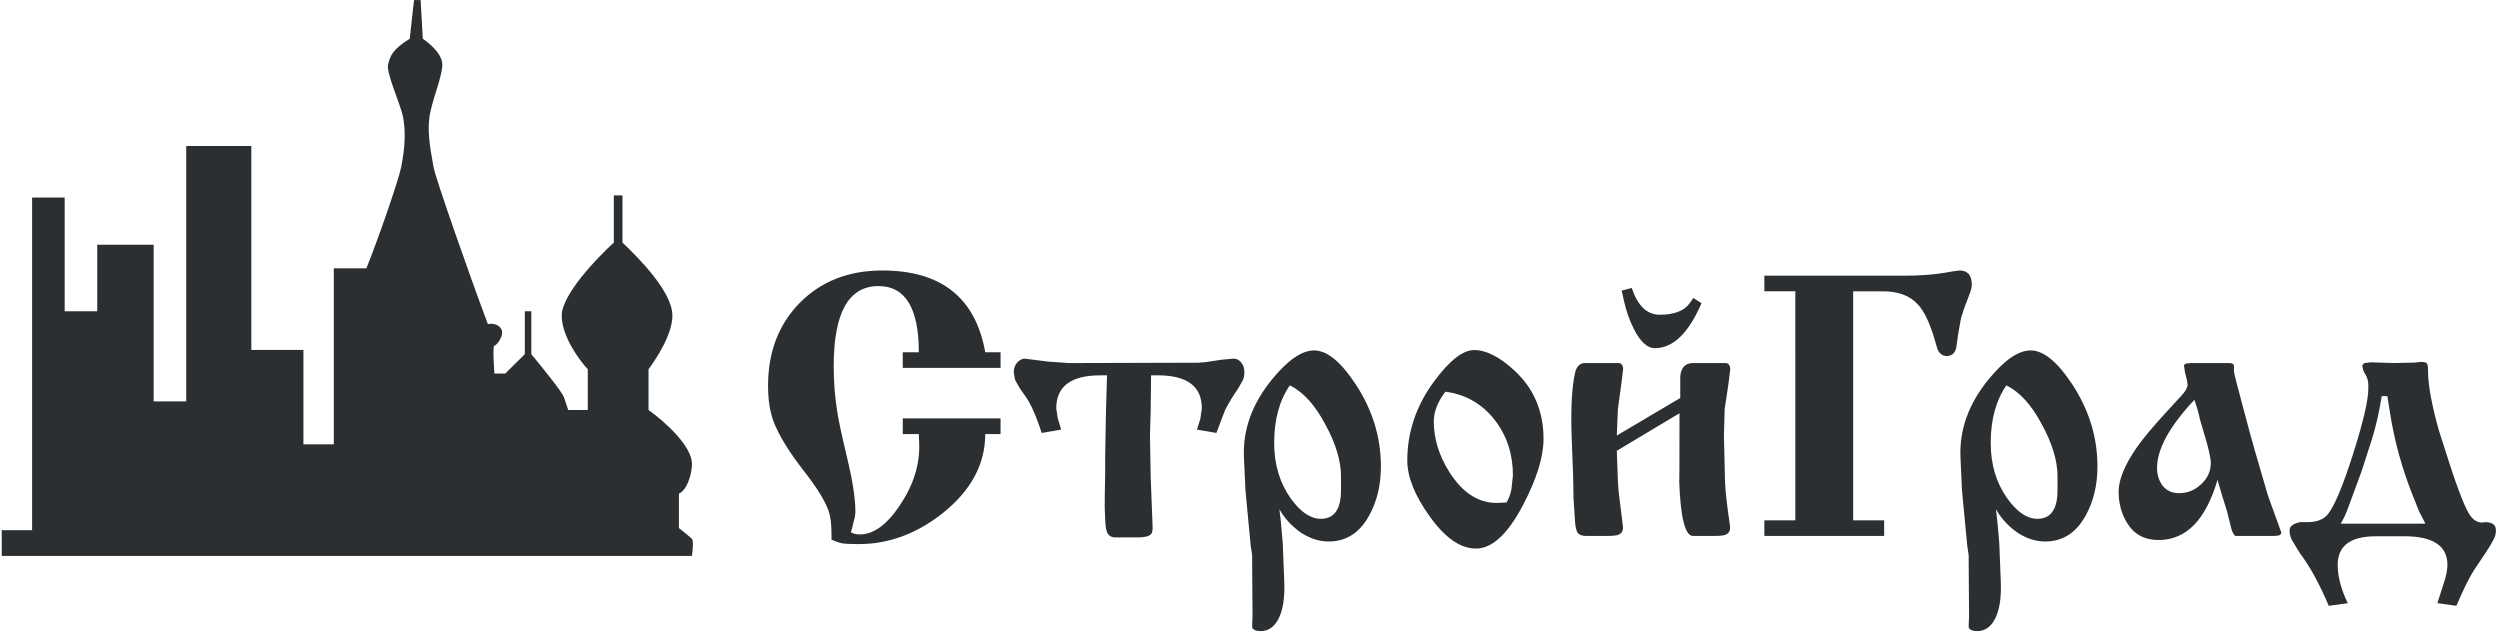 <svg viewBox="0 0 206 53" fill="none" xmlns="http://www.w3.org/2000/svg">
  <path d="M.143 43.687V45.809H57.016c.06-.413.143-1.273 0-1.415-.143-.141-.775-.648-1.073-.884V40.681c.298-.118.93-.743 1.073-2.299.143-1.556-2.325-3.714-3.577-4.598V30.424c.656-.884 1.967-2.865 1.967-4.422 0-1.945-2.742-4.715-4.113-6.012v-3.891h-.715v3.891c-1.431 1.297-4.292 4.315-4.292 6.013 0 1.698 1.431 3.655 2.146 4.421v3.36h-1.61l-.358-1.061c-.143-.424-1.848-2.535-2.683-3.537v-3.537h-.537v3.537l-1.61 1.592h-.894c-.06-.766-.143-2.299 0-2.299.179 0 .894-.884.536-1.415-.286-.424-.835-.413-1.073-.354-1.49-3.95-4.33-12.072-4.471-12.91-.179-1.062-.537-2.653-.358-4.068.177-1.404 1.073-3.36 1.073-4.421 0-1.061-1.61-2.122-1.61-2.122L34.66.007h-.537c0-.177-.358 3.183-.358 3.183-1.431.884-1.61 1.415-1.788 2.122-.179.707 1.073 3.36 1.252 4.421.179 1.061.179 2.299-.179 4.067-.222 1.096-1.908 5.954-2.861 8.312h-2.683v14.501h-2.504v-7.781H20.71V12.032h-5.365v21.044h-2.683V20.167H8.012v5.482H5.329v-9.373h-2.683v27.411H.143zM82.444 30.313h-8.057v-1.287h1.322c0-3.635-1.107-5.453-3.321-5.453-2.46 0-3.69 2.195-3.69 6.586 0 1.266.092 2.491.277 3.676.102.715.379 2.011.83 3.89.451 1.879.677 3.349.677 4.411 0 .266-.041.521-.123.766l-.123.521-.123.429c.184.123.43.184.738.184 1.128 0 2.224-.796 3.291-2.389 1.128-1.675 1.661-3.38 1.599-5.116l-.031-.766h-1.322v-1.287h8.057v1.287h-1.261c0 2.471-1.158 4.636-3.475 6.494-2.153 1.716-4.469 2.573-6.95 2.573-.677 0-1.128-.02-1.353-.061-.226-.041-.523-.143-.892-.306v-.429c0-.858-.082-1.511-.246-1.96-.287-.817-.974-1.92-2.06-3.308-1.251-1.613-2.081-2.982-2.491-4.105-.287-.796-.43-1.756-.43-2.88 0-2.777.871-5.054 2.614-6.831 1.763-1.777 4.029-2.665 6.796-2.665 4.859 0 7.688 2.247 8.488 6.739h1.261v1.287zM100.23 35.674l-1.599-.276.277-.888.123-.858c0-1.818-1.21-2.726-3.629-2.726h-.553l-.031 2.88-.061 2.083.061 3.462.154 3.952c.021.368-.021.603-.123.705-.164.184-.533.276-1.107.276H91.927c-.39 0-.636-.174-.738-.521-.061-.143-.102-.48-.123-1.011-.041-.633-.051-1.287-.031-1.96l.031-1.899v-1.317l.061-3.492.092-3.155h-.554c-2.419 0-3.629.909-3.629 2.726l.123.796.277.95-1.599.276c-.369-1.144-.738-2.032-1.107-2.665-.143-.225-.369-.551-.676-.98l-.369-.643c-.062-.143-.113-.388-.154-.735 0-.266.082-.511.246-.735.184-.225.4-.347.646-.368l1.937.245 1.753.122 10.64-.031c.39-.021.687-.051.892-.092l1.015-.153.984-.092c.246 0 .451.102.615.306.184.204.277.47.277.796 0 .266-.041.49-.123.674l-.4.705c-.39.551-.748 1.144-1.076 1.777l-.708 1.869zM105.422 41.954l.123 1.042.154 1.777.123 3.125c.062 1.389-.113 2.451-.523 3.186-.348.613-.82.919-1.414.919-.39 0-.626-.102-.708-.306v-.184l.031-.735-.031-4.35v-.674c-.061-.408-.102-.684-.123-.827l-.43-4.534-.123-2.696c-.103-2.287.676-4.442 2.337-6.464 1.292-1.573 2.44-2.359 3.444-2.359 1.066 0 2.215.939 3.445 2.818 1.373 2.103 2.06 4.35 2.06 6.739 0 1.552-.328 2.91-.984 4.074-.779 1.409-1.886 2.114-3.321 2.114-.8 0-1.579-.255-2.337-.766-.739-.531-1.313-1.164-1.723-1.899zm.861-10.201c-.861 1.246-1.291 2.829-1.291 4.748 0 1.777.461 3.308 1.384 4.595.799 1.103 1.619 1.654 2.46 1.654 1.107 0 1.661-.786 1.661-2.359v-1.133c0-1.286-.431-2.716-1.292-4.289-.841-1.593-1.814-2.665-2.922-3.216zM115.961 37.941c0-2.349.738-4.524 2.215-6.525 1.271-1.715 2.368-2.573 3.29-2.573 1.005 0 2.122.572 3.352 1.716 1.579 1.47 2.368 3.339 2.368 5.606 0 1.491-.564 3.308-1.691 5.453-1.251 2.389-2.542 3.584-3.875 3.584-1.292 0-2.573-.899-3.844-2.696-1.21-1.695-1.815-3.216-1.815-4.564zm3.137-5.667c-.635.837-.953 1.654-.953 2.451 0 1.409.42 2.788 1.261 4.136 1.127 1.797 2.501 2.655 4.121 2.573l.615-.031c.184-.327.317-.684.399-1.072l.123-1.164c0-1.736-.492-3.247-1.476-4.534-1.045-1.348-2.409-2.134-4.09-2.359zM133.225 35.888l5.228-3.094V30.987c.082-.715.43-1.072 1.045-1.072h2.676c.246 0 .379.163.4.49l-.154 1.256-.308 2.052-.061 2.175.092 3.829c.021.694.154 1.879.4 3.554.061.388-.041.643-.308.766-.143.082-.451.123-.922.123h-1.815c-.656 0-1.035-1.552-1.138-4.656.021.653.031-1.164.031-5.453l-5.166 3.094.092 2.573c.021.449.062.888.123 1.317l.277 2.236c.061.388-.041.643-.308.766-.143.082-.451.123-.922.123h-1.815c-.246 0-.451-.061-.615-.184-.143-.143-.236-.48-.277-1.011l-.123-1.93-.03-1.777-.123-3.247c-.082-2.328.01-4.084.276-5.269.123-.551.4-.827.831-.827h2.737c.246 0 .379.163.4.49l-.154 1.256-.277 2.022-.092 2.206zm6.304-11.334l.677.429c-1.066 2.471-2.348 3.707-3.844 3.707-.616 0-1.19-.521-1.723-1.562-.369-.735-.645-1.522-.83-2.359l-.184-.827.83-.214c.492 1.47 1.261 2.206 2.306 2.206 1.21 0 2.04-.327 2.491-.98l.277-.398zM145.382 22.716h11.563c1.271 0 2.378-.082 3.321-.245l.708-.122.492-.061c.676 0 1.014.398 1.014 1.195 0 .163-.061.408-.184.735l-.431 1.133-.276.858-.246 1.379-.154 1.103c-.123.429-.379.643-.769.643-.349 0-.605-.184-.769-.551l-.215-.735c-.41-1.409-.871-2.389-1.384-2.941-.656-.735-1.62-1.103-2.891-1.103h-2.46v18.87h2.553v1.287h-9.872v-1.287h2.552V24.003h-2.552V22.716zM164.465 41.954l.123 1.042.154 1.777.123 3.125c.061 1.389-.113 2.451-.523 3.186-.348.613-.82.919-1.414.919-.39 0-.626-.102-.708-.306v-.184l.031-.735-.031-4.35v-.674c-.061-.408-.102-.684-.123-.827l-.43-4.534-.123-2.696c-.103-2.287.676-4.442 2.337-6.464 1.291-1.573 2.44-2.359 3.444-2.359 1.066 0 2.214.939 3.444 2.818 1.374 2.103 2.061 4.35 2.061 6.739 0 1.552-.328 2.91-.984 4.074-.779 1.409-1.886 2.114-3.321 2.114-.8 0-1.579-.255-2.338-.766-.738-.531-1.312-1.164-1.722-1.899zm.861-10.201c-.861 1.246-1.291 2.829-1.291 4.748 0 1.777.461 3.308 1.384 4.595.799 1.103 1.619 1.654 2.46 1.654 1.107 0 1.66-.786 1.66-2.359v-1.133c0-1.286-.43-2.716-1.291-4.289-.841-1.593-1.815-2.665-2.922-3.216zM180.57 29.915h3.137c.185 0 .308.061.369.184v.46c0 .102.072.429.216.98l.707 2.665c.43 1.654 1.056 3.86 1.876 6.617l1.107 3.063c0 .102-.072.184-.215.245l-.4.031h-3.137c-.102 0-.215-.163-.338-.49l-.4-1.593-.369-1.164-.4-1.379c-.963 3.308-2.583 4.963-4.859 4.963-1.168 0-2.04-.48-2.614-1.44-.451-.756-.676-1.603-.676-2.543 0-.98.492-2.185 1.476-3.615.512-.735 1.302-1.685 2.368-2.849l1.322-1.44c.308-.327.482-.613.523-.858l-.062-.46-.153-.582-.093-.613c.082-.102.164-.153.246-.153l.369-.031zm.246 3.033c-2.05 2.185-3.075 4.054-3.075 5.606 0 .572.154 1.062.461 1.47.329.408.78.613 1.354.613.697 0 1.301-.245 1.814-.735.533-.49.8-1.072.8-1.746 0-.388-.164-1.133-.492-2.236l-.4-1.348c-.082-.449-.236-.991-.462-1.624zM198.101 44.19h-2.337c-2.091 0-3.137.786-3.137 2.359 0 .96.277 2.012.83 3.155l-1.568.214c-.759-1.797-1.548-3.237-2.368-4.319l-.615-1.011c-.164-.265-.246-.562-.246-.888 0-.327.287-.551.861-.674h.584c.82 0 1.405-.235 1.753-.705.554-.735 1.24-2.4 2.061-4.993.82-2.594 1.23-4.36 1.23-5.3v-.337c0-.327-.103-.643-.308-.95-.123-.245-.184-.46-.184-.643.082-.122.153-.184.215-.184l.492-.061 1.845.061 1.599-.031c.144 0 .359-.021.646-.061.287 0 .461.041.523.122.061.082.092.276.092.582 0 1.164.297 2.808.892 4.932.061.204.215.684.461 1.44.882 2.818 1.548 4.615 1.999 5.391.308.511.666.766 1.077.766l.276-.031c.595 0 .892.225.892.674 0 .286-.072.551-.215.796-.123.245-.318.572-.584.98l-.985 1.47c-.389.592-.881 1.583-1.476 2.971l-1.568-.214.553-1.716c.185-.572.277-1.052.277-1.44 0-1.573-1.189-2.359-3.567-2.359zm-5.228-1.042h6.981l-.523-1.011-.523-1.317c-.881-2.205-1.507-4.483-1.876-6.831l-.215-1.348h-.461c-.226 1.389-.503 2.594-.831 3.615l-.83 2.573-1.015 2.757c-.246.694-.481 1.215-.707 1.562z" fill="#2C2F32"/>
</svg>

